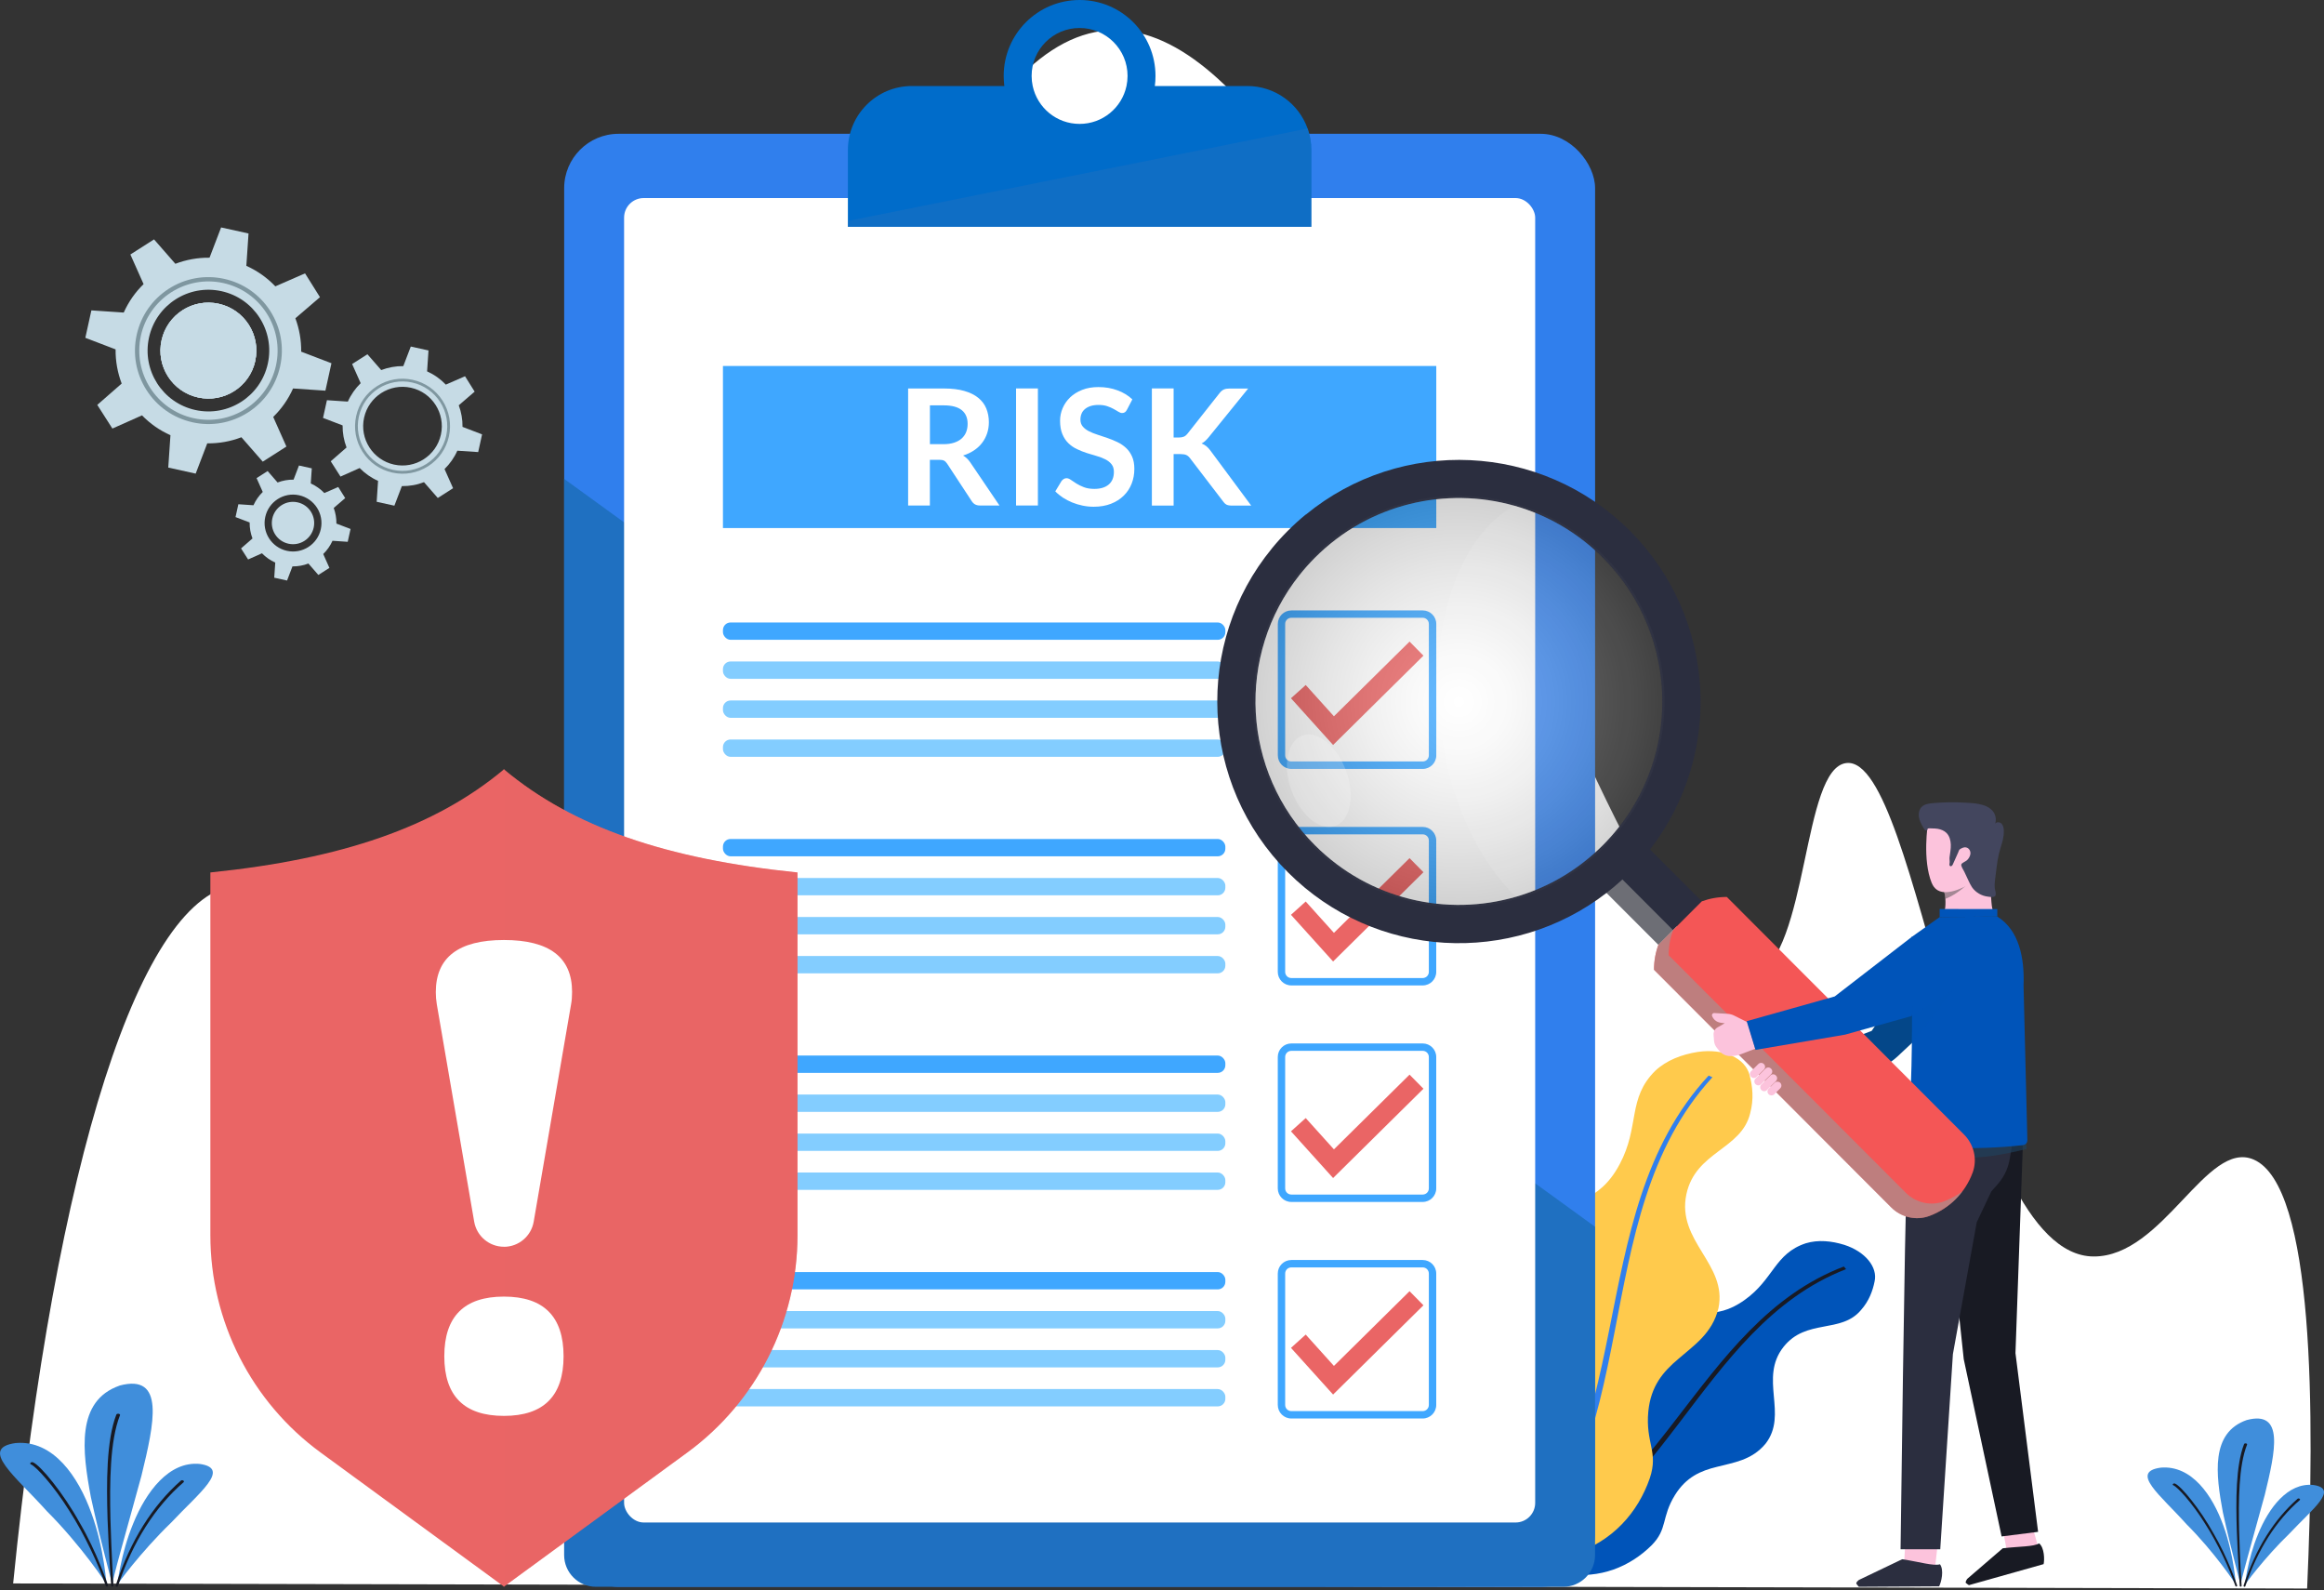 <?xml version="1.0" encoding="UTF-8"?><svg xmlns="http://www.w3.org/2000/svg" xmlns:xlink="http://www.w3.org/1999/xlink" width="500" height="342" viewBox="0 0 500 342"><rect x="0" y="0" width="500" height="342" fill="#333333" stroke="none"/><defs><style>.cls-1{fill:#83cdff;}.cls-1,.cls-2,.cls-3,.cls-4,.cls-5,.cls-6,.cls-7,.cls-8,.cls-9,.cls-10,.cls-11,.cls-12,.cls-13,.cls-14,.cls-15,.cls-16,.cls-17,.cls-18,.cls-19,.cls-20,.cls-21,.cls-22,.cls-23,.cls-24,.cls-25,.cls-26,.cls-27,.cls-28{stroke-width:0px;}.cls-2,.cls-8{fill:#0054b9;}.cls-2,.cls-10,.cls-12,.cls-14,.cls-17,.cls-24,.cls-29,.cls-28{mix-blend-mode:multiply;}.cls-2,.cls-17,.cls-28{opacity:.5;}.cls-3{fill:#408edb;}.cls-4,.cls-17{fill:#1f70c1;}.cls-5{fill:#3fa7ff;}.cls-6{fill:#ffca4c;}.cls-7{fill:#181a23;}.cls-9,.cls-22{mix-blend-mode:lighten;}.cls-9,.cls-22,.cls-27{fill:#fff;}.cls-9,.cls-24{opacity:.2;}.cls-10{opacity:.05;}.cls-10,.cls-13{fill:#999;}.cls-11{fill:#f45656;}.cls-12{fill:#1e4360;}.cls-12,.cls-29{opacity:.6;}.cls-14{opacity:.4;}.cls-14,.cls-19{fill:#ea6565;}.cls-15{fill:#2b2e3f;}.cls-16{fill:#7f97a0;}.cls-18{fill:#044789;}.cls-20{fill:#fcc3dc;}.cls-21{fill:#307fed;}.cls-22{opacity:.1;}.cls-23{fill:#43465e;}.cls-24{fill:url(#radial-gradient);}.cls-30{isolation:isolate;}.cls-25{fill:#006cca;}.cls-26{fill:#c6dbe5;}.cls-28{fill:#4d4d4d;}</style><radialGradient id="radial-gradient" cx="1420.86" cy="3227.93" fx="1420.86" fy="3227.93" r="43.76" gradientTransform="translate(-3042.06 1235.43) rotate(-84.15)" gradientUnits="userSpaceOnUse"><stop offset="0" stop-color="#fff"/><stop offset=".09" stop-color="#f6f6f6"/><stop offset=".24" stop-color="#dedede"/><stop offset=".43" stop-color="#b7b7b7"/><stop offset=".65" stop-color="gray"/><stop offset=".89" stop-color="#3c3c3c"/><stop offset="1" stop-color="#1a1a1a"/></radialGradient></defs><g class="cls-30"><g id="_レイヤー_1"><path class="cls-27" d="M496.37,341.67c1.67-37.76,1.57-86.57-11.49-92.25-10.14-4.41-19.45,20.94-34.47,20.84-28.33-.19-37.47-107.75-53.13-106.14-9.65.99-8.02,40.58-19.83,46.12C348.29,223.93,295.25,2.61,238.35,6.54c-59.18,4.09-84.72,249.29-132.12,244.19-28.57-3.08-33.52-62.1-54.94-60.4-21.05,1.67-39.37,59.49-48.46,150.26l493.53,1.09Z"/><path class="cls-8" d="M333.08,305.54c4.91-1.91,8.94,2.37,13.75-.35,3.83-2.14,4.56-6.3,5.63-10.15,1.01-3.91,2.37-7.51,6.26-10,6.53-4.49,9.75-.5,16.64-5.43,6.27-4.47,6.44-9.98,13.16-12.19,2.66-.8,5.53-.51,8.28.34,4.47,1.44,7.22,4.77,6.51,7.88-.4,2-1.2,4.21-2.92,6.14-4.29,5.14-11.8,1.78-16.67,7.93-5.35,6.79,1.09,14.49-3.89,20.85-2.99,3.58-6.95,4.03-10.43,4.95-3.54.86-6.61,2.19-9.02,6.04-3.02,4.89-1.53,7.3-5.07,10.86-4.57,4.51-10.99,7.29-18.59,6.08-3.03-.73-6.37-1.85-9.88-3.17.23-2.65.29-5.51.03-8.75.54-7.34-.08-18.64,6.23-21.04Z"/><path class="cls-7" d="M323.11,337.14c34.72-9.24,41.97-51.72,74.06-64.15-.16-.19-.32-.38-.47-.57-32.21,12.27-39.59,54.6-74.45,63.68.29.35.57.69.86,1.04Z"/><path class="cls-6" d="M316.77,300.82c4.26-4.67,10.88-2.2,14.61-7.7,2.99-4.34,1.56-9.2.66-13.91-.99-4.75-1.44-9.35,1.41-14.09,4.64-8.3,10.23-5.72,15.01-14.69,4.36-8.14,1.63-14.17,7.67-20.12,2.44-2.27,5.67-3.49,9.09-4.04,5.57-.83,10.3,1.29,11.2,5.02.64,2.37.94,5.17.12,8.17-1.88,7.82-11.75,8.19-13.72,17.41-2.15,10.15,8.88,15.01,6.9,24.51-1.31,5.44-5.33,8.03-8.59,10.88-3.35,2.81-5.95,5.87-6.5,11.3-.65,6.87,2.24,8.67.32,14.39-2.52,7.28-7.94,13.69-16.77,16.43-3.65.82-7.84,1.4-12.31,1.85-1.17-2.98-2.62-6.08-4.62-9.43-3.33-8.18-10.01-20.01-4.49-25.96Z"/><path class="cls-21" d="M322.85,340.13c32.45-28.41,17.65-77.98,45.57-108.42-.27-.12-.54-.24-.81-.36-28.14,30.34-13.56,79.81-46.23,108.12.49.22.98.44,1.48.66Z"/><rect class="cls-21" x="121.38" y="28.78" width="221.8" height="312.53" rx="11.7" ry="11.7"/><path class="cls-4" d="M343.17,263.87v70.6c0,3.78-3.06,6.84-6.84,6.84h-208.12c-3.78,0-6.84-3.06-6.84-6.84V103l221.8,160.87Z"/><rect class="cls-27" x="134.27" y="42.6" width="196.02" height="284.88" rx="4.22" ry="4.22"/><path class="cls-25" d="M281.33,27.66c-1.9-5.34-7-9.16-12.99-9.16h-19.88c.1-.71.14-1.43.14-2.17,0-9.02-7.31-16.33-16.33-16.33s-16.33,7.31-16.33,16.33c0,.73.05,1.46.14,2.17h-19.88c-7.61,0-13.78,6.17-13.78,13.78v16.51h99.71v-16.51c0-1.62-.28-3.18-.8-4.63ZM232.28,6.02c5.7,0,10.31,4.62,10.31,10.31,0,.74-.08,1.47-.23,2.17-.99,4.66-5.13,8.15-10.09,8.15s-9.09-3.49-10.09-8.15c-.15-.7-.23-1.42-.23-2.17,0-5.7,4.62-10.31,10.31-10.31Z"/><rect class="cls-5" x="155.54" y="78.72" width="153.47" height="34.86"/><path class="cls-27" d="M200.06,98.9v9.84h-4.68v-25.18h7.68c1.72,0,3.19.18,4.41.53,1.22.35,2.23.85,3.01,1.49.78.64,1.36,1.4,1.72,2.29s.55,1.87.55,2.93c0,.85-.12,1.65-.37,2.4-.25.75-.61,1.44-1.08,2.05-.47.62-1.05,1.16-1.74,1.62-.69.46-1.48.84-2.36,1.11.59.34,1.1.82,1.53,1.45l6.3,9.3h-4.21c-.41,0-.75-.08-1.04-.24-.28-.16-.53-.39-.72-.7l-5.29-8.06c-.2-.3-.42-.52-.65-.64-.24-.13-.59-.19-1.05-.19h-2ZM200.06,95.54h2.93c.88,0,1.65-.11,2.31-.33.66-.22,1.2-.53,1.62-.91.42-.39.74-.85.95-1.38.21-.53.31-1.12.31-1.76,0-1.28-.42-2.26-1.26-2.94-.84-.68-2.13-1.03-3.86-1.03h-2.99v8.36Z"/><path class="cls-27" d="M223.3,108.73h-4.7v-25.18h4.7v25.18Z"/><path class="cls-27" d="M242.45,88.14c-.13.26-.28.44-.44.54-.17.1-.37.16-.6.16s-.49-.09-.78-.27c-.29-.18-.63-.38-1.03-.6-.39-.22-.86-.42-1.38-.6-.53-.18-1.15-.27-1.87-.27-.65,0-1.22.08-1.7.23-.48.16-.89.37-1.22.65-.33.28-.58.61-.74,1-.16.39-.24.82-.24,1.28,0,.59.17,1.09.5,1.48.33.39.77.73,1.31,1.01.55.28,1.17.53,1.86.75.7.22,1.41.46,2.13.71.73.25,1.44.54,2.13.87.7.33,1.32.75,1.86,1.25.55.5.98,1.12,1.31,1.85.33.73.5,1.62.5,2.66,0,1.14-.19,2.2-.58,3.19-.39.99-.96,1.86-1.71,2.59-.75.74-1.66,1.32-2.74,1.74-1.08.42-2.32.64-3.71.64-.8,0-1.59-.08-2.37-.24-.78-.16-1.52-.38-2.24-.67-.71-.29-1.38-.64-2-1.04-.62-.41-1.18-.86-1.66-1.36l1.36-2.25c.13-.16.28-.3.46-.41.18-.11.38-.17.6-.17.29,0,.6.12.94.36.34.24.73.5,1.19.79.46.29,1,.55,1.62.79.62.24,1.37.36,2.24.36,1.33,0,2.37-.32,3.1-.95.73-.63,1.1-1.54,1.1-2.72,0-.66-.17-1.2-.5-1.62-.33-.42-.77-.77-1.31-1.05-.55-.28-1.17-.53-1.86-.72-.7-.2-1.4-.41-2.12-.64-.72-.23-1.43-.51-2.12-.84-.7-.32-1.32-.75-1.86-1.27-.55-.52-.98-1.18-1.31-1.96-.33-.78-.5-1.75-.5-2.9,0-.92.18-1.81.55-2.68.37-.87.9-1.64,1.6-2.32.7-.67,1.56-1.21,2.59-1.62,1.02-.41,2.19-.61,3.5-.61,1.49,0,2.86.23,4.11.7,1.25.46,2.32,1.11,3.2,1.95l-1.15,2.21Z"/><path class="cls-27" d="M252.48,94.11h1.1c.44,0,.81-.06,1.1-.18.29-.12.54-.32.75-.58l6.95-8.79c.29-.37.59-.63.91-.77.32-.15.72-.22,1.21-.22h4.04l-8.48,10.46c-.27.32-.52.6-.77.82-.24.22-.5.4-.78.54.38.14.73.34,1.04.59.31.26.61.58.9.98l8.74,11.79h-4.14c-.56,0-.97-.08-1.24-.24-.27-.16-.5-.39-.69-.69l-7.12-9.3c-.23-.3-.49-.52-.78-.65-.29-.13-.7-.2-1.24-.2h-1.48v11.07h-4.68v-25.19h4.68v10.57Z"/><path class="cls-5" d="M306.1,165.39h-28.27c-1.61,0-2.91-1.31-2.91-2.91v-28.27c0-1.61,1.31-2.91,2.91-2.91h28.27c1.61,0,2.91,1.31,2.91,2.91v28.27c0,1.61-1.31,2.91-2.91,2.91ZM277.82,132.88c-.73,0-1.32.59-1.32,1.32v28.27c0,.73.59,1.32,1.32,1.32h28.27c.73,0,1.32-.59,1.32-1.32v-28.27c0-.73-.59-1.32-1.32-1.32h-28.27Z"/><rect class="cls-5" x="155.54" y="133.89" width="108.09" height="3.73" rx="1.64" ry="1.64"/><rect class="cls-1" x="155.54" y="142.28" width="108.09" height="3.73" rx="1.64" ry="1.64"/><rect class="cls-1" x="155.54" y="150.67" width="108.09" height="3.73" rx="1.64" ry="1.64"/><rect class="cls-1" x="155.54" y="159.06" width="108.09" height="3.73" rx="1.64" ry="1.64"/><polygon class="cls-19" points="286.81 160.24 277.75 150.19 280.92 147.34 286.99 154.07 303.26 138 306.25 141.03 286.81 160.24"/><path class="cls-5" d="M274.91,209.05v-28.27c0-1.61,1.31-2.91,2.91-2.91h28.27c1.61,0,2.91,1.31,2.91,2.91v28.27c0,1.61-1.31,2.91-2.91,2.91h-28.27c-1.61,0-2.91-1.31-2.91-2.91ZM277.82,179.46c-.73,0-1.32.59-1.32,1.32v28.27c0,.73.59,1.32,1.32,1.32h28.27c.73,0,1.32-.59,1.32-1.32v-28.27c0-.73-.59-1.32-1.32-1.32h-28.27Z"/><rect class="cls-5" x="155.54" y="180.46" width="108.09" height="3.73" rx="1.64" ry="1.64"/><rect class="cls-1" x="155.54" y="188.85" width="108.09" height="3.73" rx="1.64" ry="1.64"/><rect class="cls-1" x="155.54" y="197.24" width="108.09" height="3.73" rx="1.64" ry="1.64"/><rect class="cls-1" x="155.54" y="205.63" width="108.09" height="3.73" rx="1.64" ry="1.64"/><polygon class="cls-19" points="286.81 206.81 277.75 196.77 280.92 193.91 286.99 200.65 303.26 184.58 306.25 187.61 286.81 206.81"/><path class="cls-5" d="M274.91,255.62v-28.27c0-1.61,1.31-2.91,2.91-2.91h28.27c1.61,0,2.91,1.31,2.91,2.91v28.27c0,1.61-1.31,2.91-2.91,2.91h-28.27c-1.61,0-2.91-1.31-2.91-2.91ZM277.82,226.03c-.73,0-1.32.59-1.32,1.32v28.27c0,.73.59,1.32,1.32,1.32h28.27c.73,0,1.32-.59,1.32-1.32v-28.27c0-.73-.59-1.32-1.32-1.32h-28.27Z"/><rect class="cls-5" x="155.54" y="227.04" width="108.09" height="3.73" rx="1.64" ry="1.64"/><rect class="cls-1" x="155.54" y="235.43" width="108.09" height="3.73" rx="1.64" ry="1.64"/><rect class="cls-1" x="155.54" y="243.82" width="108.09" height="3.73" rx="1.64" ry="1.64"/><rect class="cls-1" x="155.54" y="252.2" width="108.09" height="3.73" rx="1.64" ry="1.64"/><polygon class="cls-19" points="286.81 253.39 277.75 243.34 280.92 240.49 286.99 247.22 303.26 231.15 306.25 234.18 286.81 253.39"/><path class="cls-5" d="M274.91,302.2v-28.27c0-1.61,1.31-2.91,2.91-2.91h28.27c1.61,0,2.91,1.31,2.91,2.91v28.27c0,1.61-1.31,2.91-2.91,2.91h-28.27c-1.61,0-2.91-1.31-2.91-2.91ZM277.82,272.61c-.73,0-1.32.59-1.32,1.32v28.27c0,.73.59,1.32,1.32,1.32h28.27c.73,0,1.32-.59,1.32-1.32v-28.27c0-.73-.59-1.32-1.32-1.32h-28.27Z"/><rect class="cls-5" x="155.54" y="273.61" width="108.09" height="3.73" rx="1.64" ry="1.64"/><rect class="cls-1" x="155.54" y="282" width="108.09" height="3.73" rx="1.64" ry="1.64"/><rect class="cls-1" x="155.54" y="290.39" width="108.09" height="3.73" rx="1.64" ry="1.64"/><rect class="cls-1" x="155.54" y="298.78" width="108.09" height="3.73" rx="1.64" ry="1.64"/><polygon class="cls-19" points="286.81 299.96 277.75 289.92 280.92 287.06 286.99 293.8 303.26 277.73 306.25 280.76 286.81 299.96"/><path class="cls-17" d="M282.13,32.28v16.51h-99.71v-1.26l98.91-19.88c.51,1.45.8,3,.8,4.63Z"/><path class="cls-19" d="M171.58,187.66v78.04c0,18.47-8.81,35.83-23.72,46.73l-39.36,28.78v.11l-.08-.05-.08.05v-.11l-39.36-28.78c-14.91-10.9-23.72-28.26-23.72-46.73v-78.04c28.31-2.9,48.28-9.77,63.08-22.11v-.13s.05.04.08.06c.03-.02.05-.04.08-.06v.13c14.8,12.34,34.77,19.21,63.08,22.11Z"/><path class="cls-14" d="M171.58,187.66v78.04c0,18.47-8.81,35.83-23.72,46.73l-39.36,28.78v.11l-.08-.05v-175.76s.05-.04.08-.06v.13c14.8,12.34,34.77,19.21,63.08,22.11Z"/><path class="cls-27" d="M108.42,268.17c-3.16,0-5.86-2.28-6.4-5.39l-8.04-46.74c-.15-.87-.22-1.75-.22-2.62,0-7.49,4.89-11.23,14.66-11.23s14.66,3.72,14.66,11.16c0,1.02-.07,1.92-.22,2.7l-8.04,46.74c-.54,3.11-3.24,5.39-6.4,5.39h0ZM108.42,278.89c8.55,0,12.83,4.28,12.83,12.83s-4.28,12.83-12.83,12.83-12.83-4.28-12.83-12.83,4.28-12.83,12.83-12.83Z"/><polygon class="cls-20" points="431.08 329.93 431.84 334 438.37 332.28 437.56 329.35 431.08 329.93"/><path class="cls-7" d="M439.67,336.45c.23-.93.18-3.56-.96-4.48-1.21.74-4.15.63-7.83,1.06l-7.62,6.56c-.04.06-.12.16-.19.28-.16.29-.19.49-.16.57.02.05.57.45.69.52l16.06-4.52Z"/><path class="cls-18" d="M412.83,206.8l-10.14,14.93-22.8,8.8,3.24,4.72,19.3-4.86c2.2-.55,4.22-1.66,5.88-3.21l8.27-7.76-3.76-12.63Z"/><polygon class="cls-7" points="435.21 246.31 433.62 291.05 438.49 329.49 430.64 330.48 422.49 292.34 417.6 246.31 435.21 246.31"/><path class="cls-20" d="M417.84,190.64c.05.12.1.24.14.36.03.08.06.15.09.23.07.21.14.39.19.55,0,.03.02.07.03.1.13.4.2.73.24,1.27,0,.05,0,.11.01.17.04.69.05,1.87-.14,2.44,4.06.1,7.39,2.85,10.39,0-.43-.36-.42-4.82-.69-5.28-.31-.53-.52-1.12-.64-1.77-.05-.25-.08-.5-.1-.77,0-.04,0-.09,0-.14l-1.27.23-.84.15-.34,1.07-.03.1s-.11.04-.32.11c-.75.27-2.77.94-4.8,1.14,0,0,0,0-.01,0-.65.07-1.3.08-1.91.02Z"/><path class="cls-28" d="M416.58,191.28c.48.38,1.07.57,1.7.61.13.4.2.73.24,1.27,0,.05,0,.11.01.17,2.81-1.02,5.14-3.55,5.14-3.55l2.1-.88h0c-.15.1-.46.23-.88.38-1.18.4-3.23.92-5.14,1.35,0,0,0,0-.01,0-.62.14-1.22.27-1.77.38-.52.11-1,.2-1.4.27Z"/><path class="cls-20" d="M415.62,189.95c.24.59.57,1.02.96,1.33.48.38,1.07.57,1.7.61,2.75.19,6.47-2.27,7.49-3,.18-.12.27-.2.27-.2l.02-.65.24-6.84-3.36-4.31-8.16.3s-1.23,7.74.83,12.76Z"/><path class="cls-23" d="M412.88,175.88c.11.59.36,1.13.64,1.66.13.23.26.46.39.68.11.19.24.4.46.44.2.04.44-.21.29-.39.21-.16.76-.08,1.02-.08.4,0,.8.02,1.19.08.71.12,1.41.39,1.92.9.64.65.89,1.6.92,2.51s-.16,1.82-.27,2.72c-.05.39.05.76.02,1.13-.02.24-.15.58.1.75.23.16.47-.12.56-.3.4-.86.77-1.73,1.16-2.59.09-.19.16-.5.31-.66.11-.12.33-.21.47-.28.4-.21.84-.29,1.25-.06.48.28.71.86.59,1.41-.1.48-.35.88-.7,1.22-.26.26-1.07.56-1.21.86-.18.38.44,1.24.61,1.6.31.67.63,1.34.94,2,.22.47.44.93.73,1.36.78,1.12,2.07,1.87,3.42,2.02.42.05,1.28.23,1.58-.17.29-.39-.04-1.15-.09-1.57-.08-.69-.02-1.36.06-2,.26-1.81.39-3.65.81-5.44.09-.4.2-.79.32-1.17.38-1.25.79-2.44.74-3.86-.02-.53-.11-1.1-.48-1.48-.37-.38-1.1-.43-1.38.02.32-.95.09-2.08-.59-2.82-.75-.83-1.83-1.23-2.96-1.44-.96-.19-1.97-.22-2.84-.28-2.37-.15-4.75-.11-7.11.11-.8.07-1.66.2-2.25.74-.63.58-.79,1.54-.63,2.38Z"/><polygon class="cls-20" points="409.85 333.1 409.63 336.64 416.38 336.64 416.78 333.1 409.85 333.1"/><path class="cls-15" d="M417.2,341.2c.47-.86,1.09-3.51.18-4.73-1.41.41-4.33-.51-8.13-1.09l-9.32,4.46c-.06.04-.16.12-.26.23-.24.24-.31.44-.31.53,0,.05.46.61.56.71l17.28-.1Z"/><path class="cls-15" d="M430.22,239.78l-.07.36,2.94,4.93-.7,4.19c-.14.83-.37,1.64-.69,2.41h0c-.46,1.12-1.11,2.15-1.91,3.06l-1.37,1.55-3.13,6.62-5.13,28.36-2.71,41.8v.09s-.02.09-.02.09h-8.53s.95-74.53,1.29-77.08l.42-9.8v-.17s.4-6.2.4-6.2l19.21-.21Z"/><path class="cls-12" d="M436.04,247.14c-10.61,2.55-13.91,2.18-25.5.7l.46-7.82,19.21-.25-.07.43,5.06-.32.84,7.26Z"/><path class="cls-8" d="M436.17,245.25c0,.63-.42,1-.96,1.06-5.06.59-10.7.77-16.23.57-2.71-.1-5.4-.29-7.97-.56-.21-.02-.41-.11-.58-.24-.45-.34-.56-.97-.34-1.49,1.63-3.88,1.45-43.14,1.11-42.99l6.13-4.35,12.39-.1h0c4.66,2.93,5.88,8.81,5.64,14.91l.82,33.18Z"/><polygon class="cls-8" points="429.71 197.16 417.31 197.24 417.31 195.52 429.71 195.54 429.71 197.16"/><polygon class="cls-2" points="411.33 218.52 420.37 212.75 411.33 224.36 411.33 218.52"/><path class="cls-15" d="M343.35,189.74l2.3,2.3,11.16,11.17,9.34-9.33-11.16-11.17-2.3-2.3-3.11,3.11-3.11,3.11-.42.42-2.7,2.69Z"/><path class="cls-11" d="M355.85,208.59l51.03,51.1c2.13,2.14,5.32,2.9,8.16,1.87.02,0,.03-.01.05-.02,2.16-.79,4.09-2.04,5.68-3.63.17-.17.33-.34.48-.51.6-.66,1.15-1.36,1.63-2.11.61-.95,1.12-1.97,1.52-3.05,0-.02.01-.04.02-.05,1.03-2.84.27-6.02-1.87-8.16l-51.03-51.1c-1.89,0-3.7.33-5.38.94l-9.34,9.33c-.62,1.68-.95,3.49-.95,5.38Z"/><g class="cls-29"><path class="cls-13" d="M345.65,192.04l11.16,11.18c-.62,1.68-.95,3.49-.95,5.38l51.02,51.1c2.13,2.14,5.32,2.91,8.16,1.87.02,0,.03-.01.05-.02,2.15-.79,4.09-2.04,5.68-3.63.17-.16.33-.33.49-.51.35-.38.67-.77.98-1.18-1.21.91-2.56,1.65-4.01,2.18-.02,0-.03.01-.05.02-2.84,1.03-6.02.26-8.16-1.87l-51.02-51.1c0-1.89.34-3.7.96-5.38l-11.16-11.17-2.3-2.3-.44.44-2.7,2.69,2.3,2.3Z"/></g><path class="cls-15" d="M280.94,110.66c-1.31,1.07-2.58,2.22-3.81,3.45-1.24,1.24-2.4,2.52-3.49,3.85,0,0,0,0,0,.01-16.74,20.41-15.59,50.59,3.46,69.66,18.71,18.73,48.15,20.2,68.56,4.41,1.02-.79,2.03-1.63,3-2.51.67-.6,1.32-1.22,1.96-1.86,1.58-1.58,3.04-3.24,4.38-4.96,3.89-5.02,6.74-10.58,8.54-16.4.25-.82.49-1.65.7-2.48.48-1.88.85-3.77,1.12-5.68.01-.08.02-.17.04-.25.05-.38.1-.75.14-1.13.01-.08.02-.17.03-.25.21-1.92.31-3.84.3-5.77,0-.85-.02-1.7-.07-2.55-.64-12.38-5.68-24.57-15.13-34.03-19.07-19.09-49.28-20.26-69.71-3.49ZM344.83,119.96c7.63,7.64,11.85,17.39,12.65,27.37.07.85.12,1.7.13,2.56.04,1.94-.04,3.88-.25,5.82,0,.07-.01.14-.02.21-.04.37-.09.75-.14,1.12-.01.07-.02.15-.03.22-.28,1.92-.69,3.83-1.23,5.71-.24.83-.5,1.65-.79,2.47-2.11,5.99-5.56,11.61-10.35,16.4-.69.69-1.4,1.35-2.12,1.98-4.91,4.31-10.56,7.33-16.5,9.06-14.85,4.34-31.55.65-43.27-11.07-15.88-15.9-16.98-40.98-3.31-58.15,1.03-1.29,2.14-2.54,3.34-3.74,11.62-11.61,28.14-15.32,42.9-11.14,6.96,1.97,13.52,5.69,18.99,11.17Z"/><path class="cls-10" d="M282.6,119.58c-17.29,17.27-17.31,45.29-.03,62.58,17.27,17.29,45.29,17.31,62.58.03,17.29-17.27,17.31-45.29.03-62.58-17.27-17.29-45.29-17.31-62.58-.03ZM344.83,119.96c17.08,17.1,17.06,44.8-.03,61.88-5.38,5.37-11.8,9.05-18.62,11.04-14.85,4.34-31.55.65-43.26-11.07-17.08-17.1-17.07-44.8.03-61.89,11.62-11.61,28.14-15.32,42.9-11.14,6.96,1.97,13.52,5.69,18.99,11.17Z"/><path class="cls-24" d="M325.84,108.79c6.96,1.97,13.52,5.69,18.99,11.17,17.08,17.1,17.06,44.8-.03,61.88-5.38,5.37-11.8,9.05-18.62,11.04-14.85,4.34-31.55.65-43.26-11.07-17.08-17.1-17.07-44.8.03-61.89,11.62-11.61,28.14-15.32,42.9-11.14Z"/><ellipse class="cls-9" cx="283.74" cy="167.92" rx="6.24" ry="10.34" transform="translate(-40.44 107.81) rotate(-20.11)"/><path class="cls-22" d="M344.83,119.97c17.08,17.1,17.07,44.8-.03,61.88-5.38,5.37-11.8,9.05-18.62,11.04-8.01-7.57-14.25-20.59-16.25-35.92-2.88-22.12,4.04-41.86,15.91-48.18,6.96,1.97,13.52,5.69,18.99,11.17Z"/><path class="cls-20" d="M375.97,219.88l-2.83-1.41c-.44-.23-.92-.37-1.41-.4l-2.91-.17c-.34-.02-.59.31-.47.63h0c.29.79,1,1.34,1.83,1.45l.89.12-1.56.89c-.56.32-.89.94-.84,1.59l.1,1.29c.04.55.25,1.07.59,1.49l.52.65c.58.72,1.46,1.15,2.38,1.15h0c.88,0,1.74-.17,2.55-.5l2.81-1.08-1.65-5.72Z"/><path class="cls-8" d="M411.38,201.47l-16.65,12.86-18.94,5.32,1.9,6.17,19.29-3.28,14.36-4.02c.62-4.03.52-10.43.04-17.05Z"/><rect class="cls-20" x="380.02" y="233.3" width="3.51" height="1.7" rx=".83" ry=".83" transform="translate(817.29 129.75) rotate(135)"/><path class="cls-20" d="M379.14,232.06h2.76c.46,0,.83.37.83.83v.04c0,.46-.37.83-.83.83h-2.76c-.46,0-.83-.37-.83-.83v-.04c0-.46.37-.83.83-.83Z" transform="translate(814.28 128.52) rotate(135)"/><path class="cls-20" d="M377.83,230.68h3.06c.46,0,.83.37.83.83v.04c0,.46-.37.83-.83.83h-3.06c-.46,0-.83-.37-.83-.83v-.04c0-.46.37-.83.83-.83Z" transform="translate(811.33 127) rotate(135)"/><path class="cls-20" d="M377.02,229.4h2.22c.46,0,.83.37.83.83v.04c0,.46-.37.83-.83.83h-2.22c-.46,0-.83-.37-.83-.83v-.04c0-.46.37-.83.83-.83Z" transform="translate(808.31 125.68) rotate(135)"/><path class="cls-3" d="M3.43,310.38c-8.14,1.1-.08,7.14,6.64,14.65,7.25,7.23,13.15,15.93,12.93,15.99-.16,0-.45-7.71-3.34-15.56-2.79-7.8-8.17-15.75-16.24-15.07"/><path class="cls-3" d="M43.03,314.89c6.73.99-.21,6.22-6.2,12.61-6.4,6.17-11.84,13.51-11.68,13.56.12,0,.73-6.7,3.54-13.43,2.72-6.7,7.66-13.42,14.34-12.74"/><path class="cls-3" d="M25.72,298.03c9.85-2.63,7.49,8.02,4.71,19.4-3.09,11.37-6.6,23.48-6.28,23.6.14-.1-2.45-9.1-4.6-19.01-1.85-9.89-3.25-20.69,6.17-23.98"/><path class="cls-7" d="M23,341.26s.06,0,.08-.01c.13-.04.2-.18.15-.31-.2-.5-2.4-7.11-6.09-13.42-3.5-6.36-8.49-12.4-10.05-12.99-.16-.07-.39-.02-.51.1-.12.12-.1.27.06.34,1.14.48,4.89,4.58,8.21,9.89,3.4,5.28,6.38,11.76,7.91,16.24.04.1.13.16.23.16Z"/><path class="cls-7" d="M25.14,341.31c.11,0,.21-.06.24-.17,3.22-9.59,8.02-17.04,14.13-22.33.11-.1.08-.26-.08-.35-.16-.1-.37-.09-.49,0-6.11,5.36-10.87,12.88-14.04,22.53-.04.13.03.26.16.31.02,0,.04.01.07.01Z"/><path class="cls-7" d="M24.15,341.27s.02,0,.02,0c.14,0,.24-.12.23-.26,0-.13-.42-6.5-.64-14.24-.17-7.74-.14-16.85,2.06-22.38.05-.13-.08-.26-.3-.3-.22-.03-.44.05-.49.18-2.17,5.59-2.12,14.74-1.89,22.5.29,7.77.77,14.15.77,14.28,0,.13.11.22.24.23Z"/><path class="cls-3" d="M464.89,315.68c-6.75.91-.06,5.92,5.5,12.14,6.01,5.99,10.9,13.2,10.72,13.25-.13,0-.37-6.39-2.76-12.9-2.31-6.47-6.77-13.05-13.46-12.49"/><path class="cls-3" d="M497.71,319.41c5.58.82-.17,5.15-5.14,10.45-5.3,5.11-9.82,11.2-9.68,11.24.1,0,.6-5.55,2.93-11.13,2.26-5.55,6.35-11.12,11.88-10.56"/><path class="cls-3" d="M483.36,305.45c8.16-2.18,6.2,6.64,3.9,16.08-2.56,9.43-5.47,19.46-5.2,19.56.12-.08-2.03-7.54-3.81-15.76-1.53-8.2-2.69-17.15,5.11-19.88"/><path class="cls-7" d="M481.11,341.27s.05,0,.07-.01c.11-.04.16-.15.13-.26-.16-.41-1.99-5.9-5.05-11.12-2.9-5.27-7.03-10.27-8.32-10.77-.13-.06-.32-.02-.42.08-.1.1-.08.23.05.28.95.4,4.05,3.79,6.8,8.19,2.82,4.37,5.29,9.75,6.56,13.46.03.08.11.13.19.13Z"/><path class="cls-7" d="M482.88,341.31c.09,0,.17-.05.2-.14,2.67-7.94,6.65-14.12,11.71-18.51.09-.08.07-.21-.06-.29-.13-.08-.31-.08-.4,0-5.06,4.44-9.01,10.68-11.63,18.67-.03.11.02.22.13.25.02,0,.04,0,.06,0Z"/><path class="cls-7" d="M482.06,341.28s.01,0,.02,0c.11,0,.2-.1.19-.21,0-.11-.35-5.39-.53-11.8-.14-6.41-.12-13.96,1.71-18.55.04-.11-.07-.22-.25-.25-.18-.03-.36.04-.4.15-1.8,4.63-1.76,12.21-1.56,18.64.24,6.44.64,11.73.64,11.84,0,.11.09.18.2.19Z"/><path class="cls-26" d="M54.92,77.63c-1.22,5.57-6.73,9.09-12.3,7.86-5.57-1.22-9.09-6.73-7.86-12.29,1.22-5.57,6.73-9.09,12.29-7.86,5.57,1.22,9.09,6.73,7.86,12.29Z"/><path class="cls-26" d="M63.05,83.56l6.96.47,1.3-5.9-6.51-2.49h0c.03-2.49-.41-4.92-1.25-7.18l5.29-4.54-3.21-5.12-6.39,2.79c-.87-.91-1.84-1.75-2.88-2.49-1.04-.74-2.17-1.38-3.36-1.92l.47-6.96-5.9-1.3-2.49,6.51c-2.55-.03-5.04.43-7.35,1.31l-4.59-5.25-5.09,3.25,2.84,6.37c-1.77,1.72-3.23,3.79-4.27,6.12t0,0l-6.96-.47-1.3,5.9,6.51,2.49h0c-.03,2.55.43,5.04,1.31,7.35l-5.25,4.59,3.25,5.09,6.37-2.84c1.72,1.77,3.79,3.23,6.12,4.27l-.47,6.96,5.9,1.3,2.49-6.51c1.28.02,2.54-.09,3.77-.31,1.23-.22,2.43-.56,3.58-1t0,0l4.59,5.25,5.09-3.25-2.84-6.37c1.77-1.72,3.23-3.79,4.27-6.12h0ZM42.03,88.19c-7.06-1.55-11.52-8.53-9.97-15.59,1.55-7.06,8.53-11.52,15.59-9.97,7.06,1.55,11.52,8.53,9.97,15.59-1.55,7.06-8.53,11.52-15.59,9.97Z"/><path class="cls-26" d="M54.92,77.63c-1.22,5.57-6.73,9.09-12.3,7.86-5.57-1.22-9.09-6.73-7.86-12.29,1.22-5.57,6.73-9.09,12.29-7.86,5.57,1.22,9.09,6.73,7.86,12.29Z"/><path class="cls-16" d="M41.45,90.84c-4.12-.91-7.64-3.36-9.92-6.92-2.27-3.56-3.03-7.78-2.12-11.9.91-4.12,3.36-7.64,6.92-9.92,3.56-2.27,7.78-3.03,11.9-2.12,4.12.91,7.64,3.36,9.92,6.92,2.27,3.56,3.03,7.78,2.12,11.9-.91,4.12-3.36,7.64-6.92,9.92-3.56,2.27-7.78,3.03-11.91,2.12ZM48.04,60.88c-8.01-1.76-15.97,3.32-17.73,11.34s3.32,15.97,11.34,17.73c8.01,1.76,15.97-3.32,17.73-11.34s-3.32-15.97-11.34-17.73Z"/><path class="cls-26" d="M54.92,77.63c-1.22,5.57-6.73,9.09-12.3,7.86-5.57-1.22-9.09-6.73-7.86-12.29,1.22-5.57,6.73-9.09,12.29-7.86,5.57,1.22,9.09,6.73,7.86,12.29Z"/><path class="cls-26" d="M98.38,96.94l4.5.3.84-3.81-4.21-1.61h0c.02-1.61-.26-3.18-.81-4.64l3.42-2.94-2.07-3.31-4.13,1.8c-.57-.59-1.19-1.13-1.86-1.61-.68-.48-1.4-.89-2.17-1.24l.3-4.5-3.81-.84-1.61,4.21c-1.65-.02-3.26.28-4.75.85l-2.97-3.4-3.29,2.1,1.84,4.12c-1.14,1.12-2.09,2.45-2.76,3.96t0,0l-4.5-.3-.84,3.81,4.21,1.61h0c-.02,1.65.28,3.26.85,4.75l-3.4,2.97,2.1,3.29,4.12-1.84c1.11,1.14,2.45,2.09,3.96,2.76l-.3,4.5,3.81.84,1.61-4.21c.83.01,1.64-.06,2.44-.2.8-.14,1.57-.36,2.32-.65t0,0l2.97,3.4,3.29-2.1-1.84-4.12c1.14-1.11,2.09-2.45,2.76-3.96h0ZM84.78,99.93c-4.56-1-7.45-5.52-6.45-10.08,1-4.56,5.52-7.45,10.08-6.45,4.56,1,7.45,5.52,6.45,10.08s-5.52,7.45-10.08,6.45Z"/><path class="cls-16" d="M84.41,101.65c-2.67-.59-4.94-2.17-6.41-4.47-1.47-2.3-1.96-5.03-1.37-7.7.59-2.67,2.17-4.94,4.47-6.41,2.3-1.47,5.03-1.96,7.7-1.37,2.67.59,4.94,2.17,6.41,4.47,1.47,2.3,1.96,5.03,1.37,7.7-.59,2.67-2.17,4.94-4.47,6.41-2.3,1.47-5.03,1.96-7.7,1.37ZM88.67,82.27c-5.18-1.14-10.32,2.15-11.46,7.33-1.14,5.18,2.15,10.32,7.33,11.46,5.18,1.14,10.32-2.15,11.46-7.33,1.14-5.18-2.15-10.32-7.33-11.46Z"/><path class="cls-26" d="M71.56,116.32l3.25.22.61-2.76-3.04-1.16h0c.01-1.17-.19-2.3-.58-3.36l2.47-2.12-1.5-2.39-2.99,1.3c-.41-.43-.86-.82-1.35-1.16-.49-.35-1.01-.65-1.57-.9l.22-3.25-2.76-.61-1.16,3.04c-1.19-.02-2.36.2-3.44.61l-2.14-2.46-2.38,1.52,1.33,2.98c-.83.81-1.51,1.77-2,2.86t0,0l-3.25-.22-.61,2.76,3.04,1.16h0c-.02,1.19.2,2.36.61,3.44l-2.46,2.14,1.52,2.38,2.98-1.33c.81.83,1.77,1.51,2.86,2l-.22,3.25,2.76.61,1.16-3.04c.6,0,1.19-.04,1.76-.15.57-.1,1.14-.26,1.67-.47t0,0l2.14,2.46,2.38-1.52-1.33-2.98c.83-.81,1.51-1.77,2-2.86h0ZM61.73,118.48c-3.3-.73-5.39-3.99-4.66-7.29s3.99-5.39,7.29-4.66c3.3.73,5.39,3.99,4.66,7.29-.73,3.3-3.99,5.39-7.29,4.66Z"/><path class="cls-26" d="M67.49,113.48c-.54,2.46-2.97,4.01-5.43,3.47-2.46-.54-4.01-2.97-3.47-5.43s2.97-4.01,5.43-3.47c2.46.54,4.01,2.97,3.47,5.43Z"/></g></g></svg>
